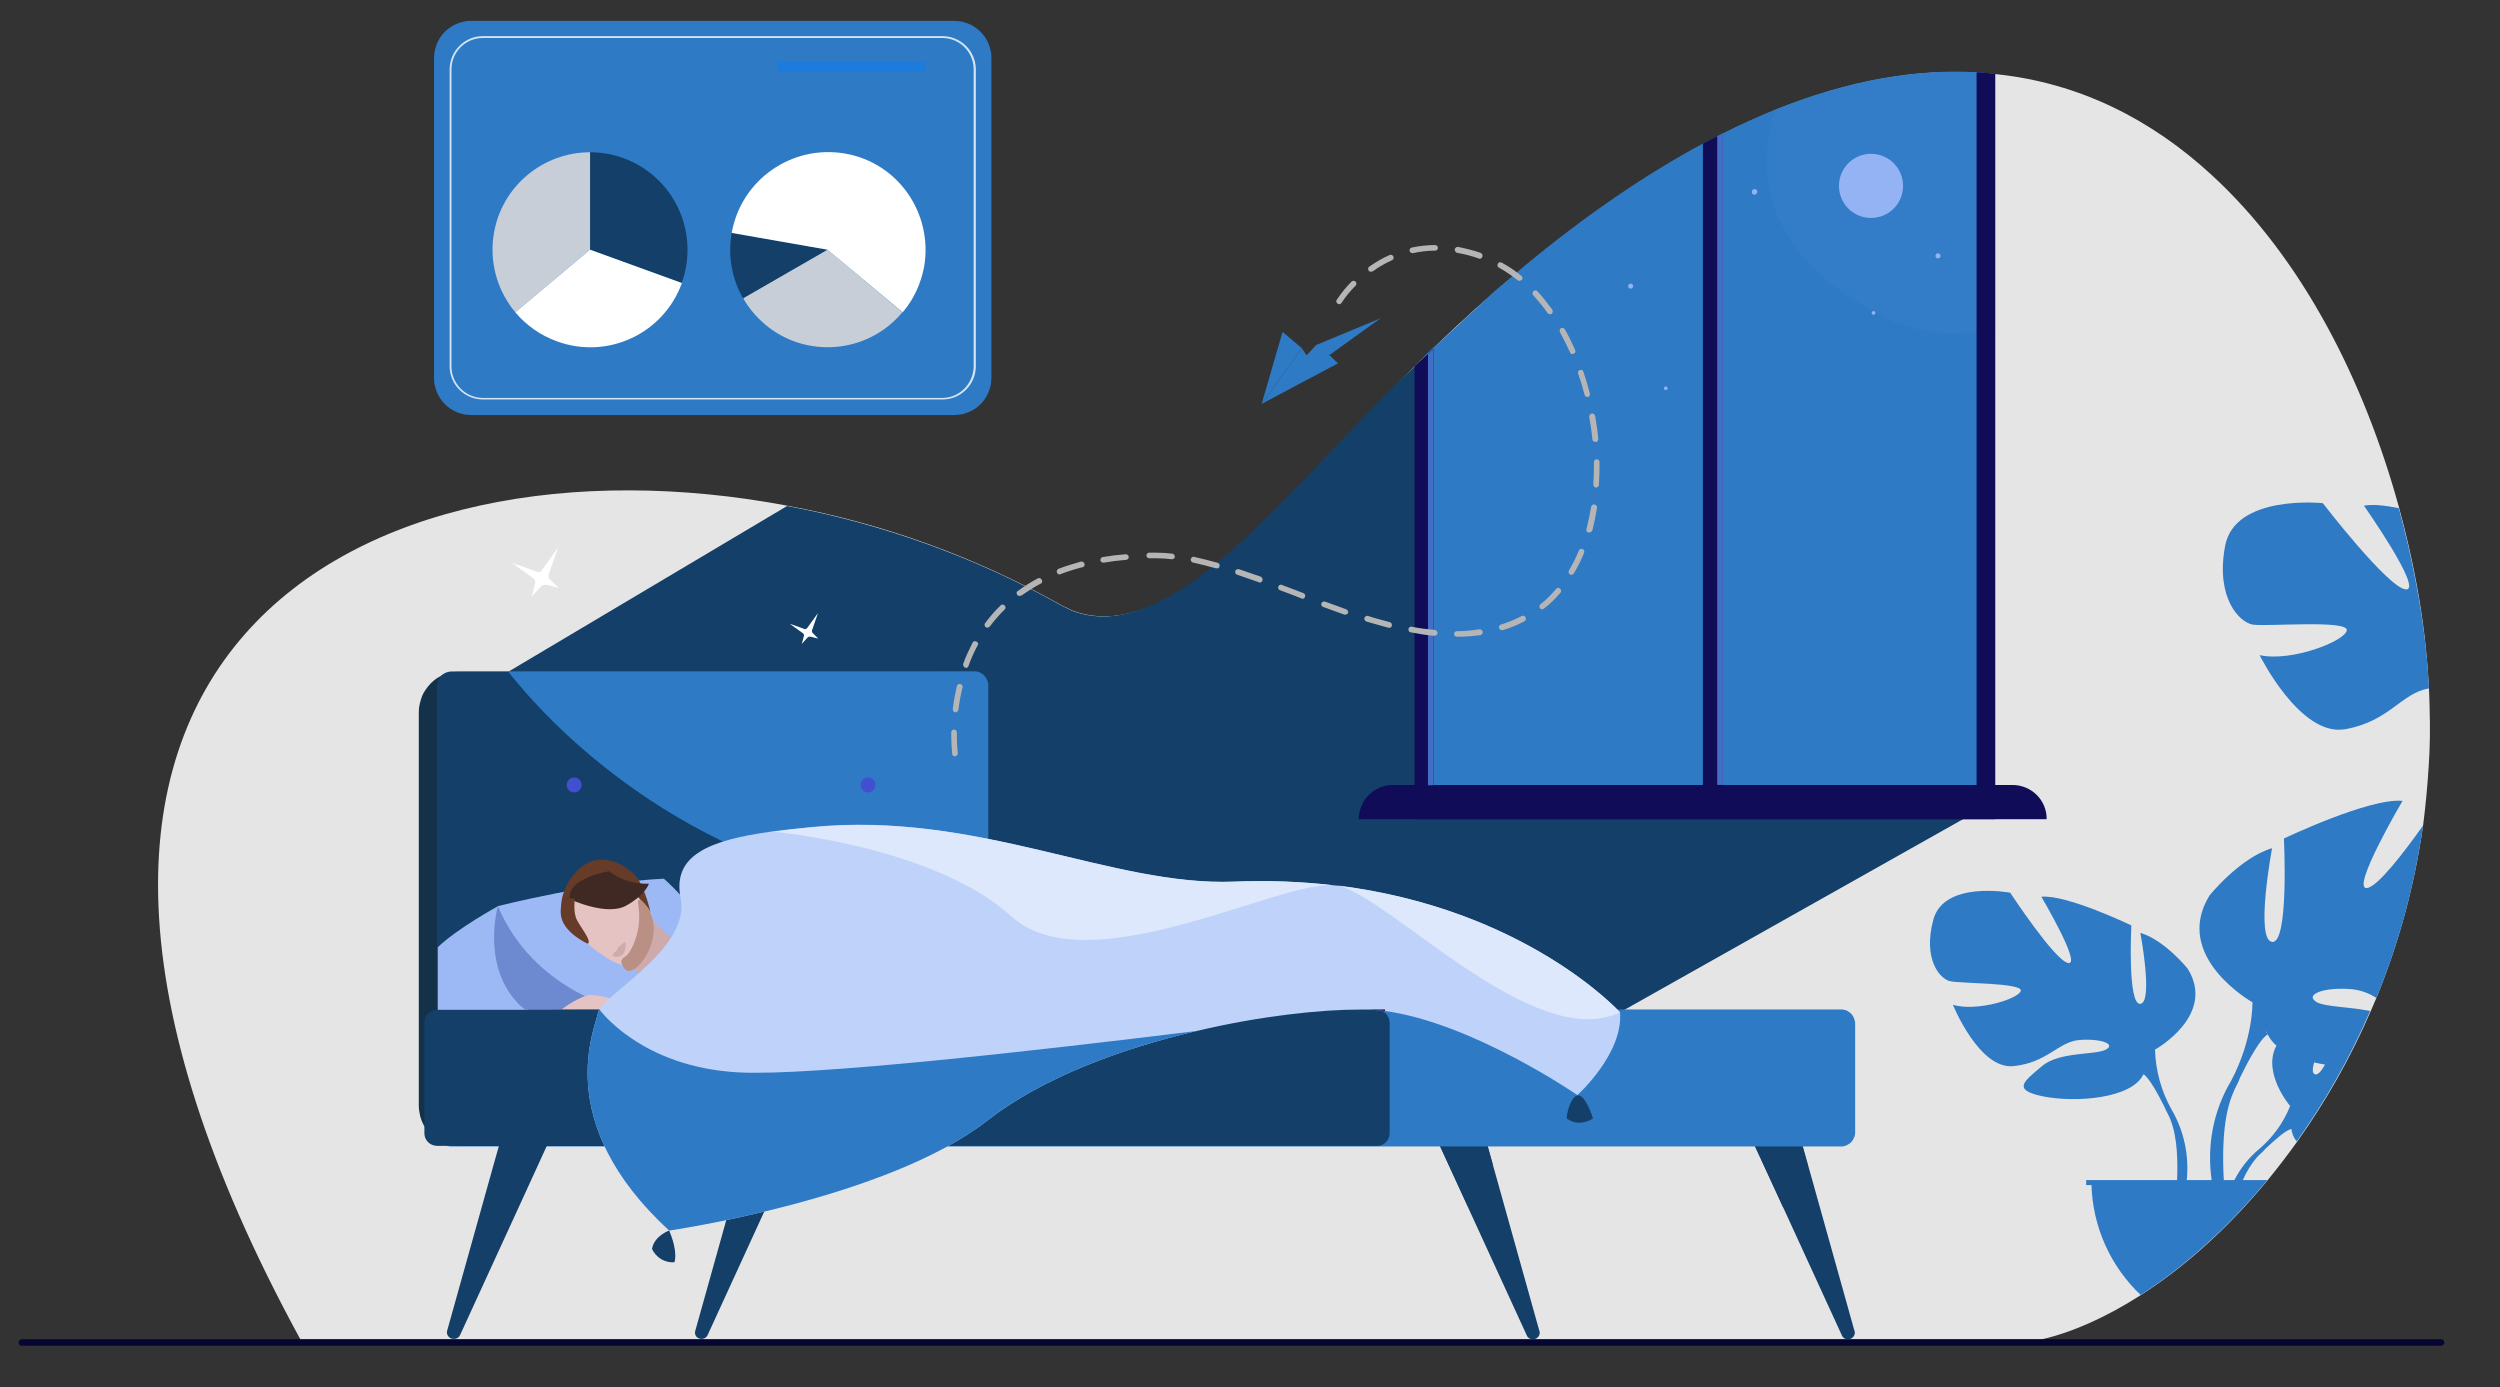<?xml version="1.0" encoding="utf-8"?>
<!-- Generator: Adobe Illustrator 24.1.2, SVG Export Plug-In . SVG Version: 6.00 Build 0)  -->
<svg version="1.1" id="Layer_1" xmlns="http://www.w3.org/2000/svg" xmlns:xlink="http://www.w3.org/1999/xlink" x="0px" y="0px"
	 viewBox="0 0 802.9 445.6" style="enable-background:new 0 0 802.9 445.6;" xml:space="preserve">
<rect x="0" y="0" width="802.9" height="445.6" fill="#333333" stroke="none"/>
<style type="text/css">
	.st0{fill:#E5E5E5;}
	.st1{fill:#133F68;}
	.st2{fill:#2E7AC5;}
	.st3{fill:#060632;}
	.st4{fill:#133249;}
	.st5{fill:#9CB9F5;}
	.st6{fill:#4250CF;}
	.st7{fill:#010117;}
	.st8{fill:#6D89CF;}
	.st9{fill:#E5C3C3;}
	.st10{fill:#CEAAAA;}
	.st11{fill:#663B28;}
	.st12{fill:#3F2922;}
	.st13{fill:#BA9085;}
	.st14{fill:#BED2FA;}
	.st15{fill:#FFFFFF;}
	.st16{opacity:5.000000e-02;}
	.st17{fill:#93B3F4;}
	.st18{fill:#DDE8FD;}
	.st19{fill:#100C57;}
	.st20{fill:#446DC5;}
	.st21{fill:#B5B5B5;}
	.st22{opacity:0.8;}
	.st23{fill:#C7CED8;}
	.st24{opacity:0.4;}
	.st25{fill:#007CFF;}
</style>
<path class="st0" d="M780,246.1c-0.4,6.4-1,12.8-1.8,19c-2.7,19-7.7,37.6-15,55.4c-0.6,1.4-1.2,2.8-1.8,4.2
	c-6.4,14.8-14.3,28.8-23.6,41.9c-3.1,4.3-6.2,8.4-9.5,12.4c-12.8,15.5-26.8,28-40.7,36.9c-11.1,7.1-22,12-32.1,14.3h-559
	C-24.3,209,117.4,136.8,252.8,162.4c30.7,5.7,60.3,16.4,87.6,31.7c1,0.6,2,1,3,1.5l0.4,0.2l0.4,0.2c34,13.3,76.1-44.7,110.2-78.4
	c8.7-8.6,17.2-16.6,25.6-23.8c3.3-2.8,6.5-5.6,9.7-8.2c20.2-16.7,39.2-29.6,57.3-39.3c2.1-1.2,4.2-2.3,6.3-3.3
	c5.8-2.9,11.6-5.5,17.2-7.8c23.5-9.4,44.9-13,64.4-11.9c1,0,2,0.1,3,0.2s2,0.2,3,0.3c27.1,2.8,50.2,14.7,69.4,32.4
	c29,26.6,49,66,60.2,106.9c2.2,8.1,4.1,16.3,5.6,24.4c2.1,11.1,3.4,22.4,4,33.7c0,0.9,0.1,1.8,0.1,2.8c0,1.1,0.1,2.2,0.1,3.3v0.6
	C780.5,233.9,780.4,240.1,780,246.1z"/>
<path class="st1" d="M637.8,23.4v230.4l-7.2,9.2l-119,67l-69.4,38L163.3,215.7l89.5-53.2c30.7,5.8,60.3,16.4,87.6,31.7
	c1,0.6,2,1,3,1.5l0.4,0.2l0.4,0.2c33.9,13.2,74.8-46.1,110.2-78.4l3.3-3l1-0.9l1.8-1.7c0.6-0.5,1.2-1.1,1.8-1.6l1.8-1.6
	c0.6-0.5,1.2-1.1,1.8-1.7l3.6-3.3l1.1-1l2.2-2l0.4-0.3l2.5-2.4l4.5-4.2c3.3-2.8,6.5-5.6,9.7-8.2c20.1-16.7,39.2-29.7,57.3-39.4
	c2.1-1.2,4.2-2.3,6.3-3.3c30.2-15.2,57.4-21,81.6-19.7C635.8,23.3,636.8,23.3,637.8,23.4z"/>
<path class="st2" d="M634.8,23.2c-19.5-1.1-41,2.5-64.4,11.9c-5.5,2.2-11.2,4.8-17,7.7l-0.2,0.1c-0.5,0.3-1.1,0.5-1.6,0.8
	c-1.5,0.8-3.1,1.6-4.7,2.4c-18,9.7-37.1,22.6-57.3,39.3c-3.2,2.7-6.4,5.4-9.7,8.2l-4.5,4.2l-0.7,0.7l-1.8,1.7l-0.4,0.3l-2.2,2
	l-1.1,1.1l-3.6,3.3l-1.8,1.7l-1.8,1.6c-0.6,0.5-1.2,1.1-1.8,1.6l-2.8,2.6V257h180.2V23.4C636.8,23.3,635.8,23.3,634.8,23.2z"/>
<path class="st3" d="M783.9,432.2H7c-0.6,0-1-0.4-1-1l0,0c0-0.3,0.1-0.6,0.3-0.8c0.2-0.2,0.5-0.3,0.7-0.3h776.9c0.6,0,1.1,0.4,1.1,1
	s-0.4,1.1-1,1.1H783.9L783.9,432.2z"/>
<path class="st1" d="M461.7,366.4l9.8,21.4l18.9,41.2c0.3,0.7,1,1.1,1.8,1.1h0.2c1.2,0,2.1-1,2.1-2.1c0,0,0,0,0,0
	c0-0.2,0-0.4-0.1-0.5l-15-53.6l-2.2-7.8L461.7,366.4z"/>
<path class="st1" d="M471.6,387.8c-0.9-9.7,7.8-13.9,7.8-13.9l-2.2-7.8l-15.5,0.3L471.6,387.8z"/>
<path class="st1" d="M562.9,366.4l9.8,21.4l18.9,41.2c0.3,0.7,1,1.1,1.8,1.1h0.2c1.2,0,2.1-1,2.1-2.1c0,0,0,0,0,0
	c0-0.2,0-0.4-0.1-0.5l-15-53.6l-2.2-7.8L562.9,366.4z"/>
<path class="st1" d="M572.7,387.8c-0.9-9.7,7.8-13.9,7.8-13.9l-2.2-7.8l-15.5,0.3L572.7,387.8z"/>
<path class="st2" d="M140.6,363.7v-35c0-0.3,0-0.6,0.1-0.9c0.1-0.3,0.1-0.6,0.3-0.8c0.1-0.3,0.2-0.5,0.4-0.8
	c0.2-0.2,0.3-0.5,0.5-0.7c0.2-0.2,0.4-0.4,0.7-0.5c0.2-0.2,0.5-0.3,0.8-0.4c0.3-0.1,0.5-0.2,0.8-0.3c0.3-0.1,0.6-0.1,0.9-0.1h446.3
	c0.3,0,0.6,0,0.8,0.1c0.6,0.1,1.1,0.3,1.6,0.7c0.5,0.3,0.9,0.7,1.2,1.2c0.2,0.2,0.3,0.5,0.4,0.8c0.1,0.3,0.2,0.5,0.3,0.8
	c0.1,0.3,0.1,0.6,0.1,0.9v35c0,0.3,0,0.6-0.1,0.9c-0.1,0.3-0.1,0.6-0.3,0.8c-0.1,0.3-0.2,0.5-0.4,0.8c-0.3,0.5-0.7,0.9-1.2,1.2
	c-0.5,0.3-1,0.6-1.6,0.7c-0.3,0.1-0.6,0.1-0.8,0.1H144.9c-0.3,0-0.6,0-0.9-0.1c-0.3-0.1-0.6-0.1-0.8-0.3c-0.3-0.1-0.5-0.3-0.8-0.4
	c-0.2-0.2-0.5-0.3-0.7-0.5c-0.2-0.2-0.4-0.4-0.5-0.7c-0.2-0.2-0.3-0.5-0.4-0.8c-0.1-0.3-0.2-0.5-0.3-0.8
	C140.6,364.3,140.6,364,140.6,363.7z"/>
<path class="st1" d="M160.8,366l-2.2,7.8l-15,53.6c-0.2,0.6,0,1.3,0.4,1.8c0.4,0.5,1,0.8,1.7,0.8h0.2c0.8,0,1.5-0.5,1.8-1.1
	l18.9-41.2l9.8-21.4L160.8,366z"/>
<path class="st1" d="M240.5,366l-2.2,7.8l-15,53.6c-0.2,0.6-0.1,1.3,0.3,1.8c0.4,0.5,1,0.8,1.7,0.8h0.1c0.8,0,1.5-0.5,1.8-1.1
	l18.9-41.2l9.8-21.4L240.5,366z"/>
<path class="st4" d="M134.5,355.2V228.6c0-0.8,0.1-1.7,0.3-2.5c0.2-0.8,0.4-1.6,0.7-2.4c0.3-0.8,0.7-1.5,1.2-2.2
	c0.5-0.7,1-1.4,1.6-2c0.6-0.6,1.2-1.1,1.9-1.6c2.1-1.4,4.6-2.2,7.1-2.2h150.9c0.8,0,1.7,0.1,2.5,0.3c1.7,0.3,3.2,1,4.6,1.9
	c0.7,0.5,1.3,1,1.9,1.6c0.6,0.6,1.1,1.2,1.6,2c0.5,0.7,0.9,1.4,1.2,2.2c0.3,0.8,0.6,1.6,0.7,2.4c0.2,0.8,0.3,1.7,0.3,2.5v126.6
	c0,0.8-0.1,1.7-0.3,2.5c-0.2,0.8-0.4,1.6-0.7,2.4c-0.3,0.8-0.7,1.5-1.2,2.2c-0.9,1.4-2.1,2.6-3.5,3.5c-0.7,0.5-1.4,0.9-2.2,1.2
	c-0.8,0.3-1.6,0.6-2.4,0.7c-0.8,0.2-1.7,0.3-2.5,0.3H147.3c-0.8,0-1.7-0.1-2.5-0.3c-0.8-0.2-1.6-0.4-2.4-0.7
	c-0.8-0.3-1.5-0.7-2.2-1.2c-1.4-0.9-2.6-2.1-3.5-3.5c-0.5-0.7-0.9-1.4-1.2-2.2c-0.3-0.8-0.6-1.6-0.7-2.4
	C134.6,356.9,134.5,356,134.5,355.2z"/>
<path class="st2" d="M140.6,341.8V220.1c0-0.3,0-0.6,0.1-0.9c0.1-0.3,0.1-0.6,0.3-0.8c0.1-0.3,0.2-0.5,0.4-0.8
	c0.2-0.2,0.3-0.5,0.5-0.7c0.2-0.2,0.4-0.4,0.7-0.5c0.2-0.2,0.5-0.3,0.8-0.4c0.3-0.1,0.5-0.2,0.8-0.3c0.3-0.1,0.6-0.1,0.9-0.1h167.8
	c0.3,0,0.6,0,0.9,0.1c0.6,0.1,1.1,0.3,1.6,0.7c0.5,0.3,0.9,0.7,1.2,1.2c0.2,0.2,0.3,0.5,0.4,0.8c0.1,0.3,0.2,0.5,0.3,0.8
	c0.1,0.3,0.1,0.6,0.1,0.9v121.7c0,0.3,0,0.6-0.1,0.9c-0.1,0.3-0.1,0.6-0.3,0.8c-0.1,0.3-0.2,0.5-0.4,0.8c-0.3,0.5-0.7,0.9-1.2,1.2
	c-0.2,0.2-0.5,0.3-0.8,0.4c-0.3,0.1-0.5,0.2-0.8,0.2c-0.3,0.1-0.6,0.1-0.9,0.1H144.9c-0.3,0-0.6,0-0.9-0.1c-0.3,0-0.6-0.1-0.8-0.3
	c-0.3-0.1-0.5-0.2-0.8-0.4c-0.2-0.2-0.5-0.3-0.7-0.5c-0.2-0.2-0.4-0.4-0.5-0.7c-0.2-0.2-0.3-0.5-0.4-0.8c-0.1-0.3-0.2-0.5-0.3-0.8
	C140.6,342.3,140.6,342.1,140.6,341.8z"/>
<path class="st1" d="M317.2,295.7v46.5c0,2.2-1.8,4-4,4H144.6c-2.2,0-4-1.8-4-4V219.8c0-2.2,1.8-4,4-4h18.7
	c11.8,15,54.6,62.7,130.1,72.8C303.5,289.9,311.3,292.4,317.2,295.7z"/>
<path class="st5" d="M172.7,335.9c0,0-31-2.5-32.1-3.2v-28.5c6.5-6.2,19.4-13.2,19.4-13.2L172.7,335.9z"/>
<circle class="st6" cx="184.4" cy="252.1" r="2.4"/>
<circle class="st6" cx="278.8" cy="252.1" r="2.4"/>
<circle class="st6" cx="184.4" cy="296.6" r="2.4"/>
<circle class="st6" cx="278.8" cy="296.6" r="2.4"/>
<path class="st1" d="M446.3,328.3V364c0,2.2-1.9,4.1-4.1,4H140.4c-2.3,0-4.1-1.8-4.1-4v-35.7c0-2.2,1.9-4,4.1-4h301.8
	C444.4,324.3,446.2,326.1,446.3,328.3z"/>
<path class="st7" d="M234.6,291.9c0,0-3,25,0,33.3h11.4C245.9,325.2,242.8,296.4,234.6,291.9z"/>
<path class="st8" d="M234.6,291.9c0,0,31-7.8,53.3-8.8c0,0,20.6,17.2,23.3,41.1l-67.7,0.9C243.4,325.2,243,306.7,234.6,291.9z"/>
<path class="st8" d="M159.9,291c0,0-6,21.2,8.7,33.3l35.2-0.1C203.8,324.1,168.1,295.5,159.9,291z"/>
<path class="st5" d="M159.9,291c0,0,31-7.8,53.3-8.8c0,0,21.3,18.1,24,42h-37.9C199.3,324.2,171.3,318.2,159.9,291z"/>
<path class="st9" d="M196.8,320.9c-2.2-0.7-4.6-1.2-6.9-1.4c-2.9-0.1-9.7,4.6-9.3,4.6s19.5,0,19.5,0L196.8,320.9z"/>
<path class="st10" d="M208,317.6c0,0.1,2.8,6.5,8.1,2.2c3.5-2.8,8.5-12.5,5.7-14.9c-1.3-1.1-6.5-2.6-12.8-10.1l-0.5,0.6l-9.1,10.9
	c0,0,2.8,2.9,5.2,5.7C206.7,314.4,208.4,316.8,208,317.6z"/>
<path class="st11" d="M208.9,293c0,0-1.4-6.8-4.2-11c-2-3-12.5-11.3-20.8-0.7c-1.7,2.1-2.8,4.6-3.4,7.2c-0.7,3.4-0.8,9.3,10.6,14.4
	l3.6,2L208.9,293z"/>
<path class="st9" d="M202.3,309.6c0,0,12.2-11.4,5-18.9s-10.5-14-18.6-7.1s-6.8,11.3-5,14.4S199,312.4,202.3,309.6z"/>
<path class="st12" d="M183.1,288.8c0,0,11.8,5.6,18.1,2s7.2-7,7.2-7c-4.6,0.2-9.2-1.2-12.8-4C195.5,279.8,181.6,282.2,183.1,288.8z"
	/>
<path class="st11" d="M184.6,288.7c0,0-0.6,4.3,0.7,6.8s4.8,6.7,3.5,7.6c0,0-8.3-3.6-8.7-9.6C179.6,287.1,184.6,288.7,184.6,288.7z"
	/>
<path class="st10" d="M196.8,307.1c0.8,0.3,1.7,0.2,2.5-0.1c1.7-0.7,1.8-3.7,1.4-4.5c0,0-2.5,1.6-2.6,2.7
	C198.1,305.6,196.6,305.8,196.8,307.1z"/>
<path class="st13" d="M199.5,309c0.7,2,1.5,2.7,2.2,2.8c3.2,0.6,9.7-8.4,8-16.1c-0.8-3.9-3.6-7-4.5-6.7s0.6,3.2-0.1,8.4
	c-0.7,4.6-2.8,9-4.3,9.8C200.1,307.5,199.6,308.2,199.5,309z"/>
<path class="st14" d="M506.6,351.7c0,0-33.7-23.2-61.8-27c-2.5-0.3-4.9-0.5-7.4-0.5c-13.3,0-32.8,2.1-53,6.9
	c-24.2,5.6-49.6,15-67.2,28.7c-32.3,25.3-102.3,35.4-102.3,35.4c-37.9-34.9-23.8-64.7-22.8-70.1c0.1-0.3,0.2-0.6,0.4-0.9
	c3.5-6,29.2-20.2,26.1-35.7c-2.8-13.8,9-18.7,29.6-21.5c3.8-0.5,8-1,12.5-1.4c53.7-5.2,96.2,19.1,135.7,17.5
	c10.6-0.4,21.2,0,31.7,1.2l0,0l0.9,0.1h0.1c61,7.4,91.2,40.8,91.2,40.8C521.3,338.5,506.6,351.7,506.6,351.7z"/>
<path class="st2" d="M743.2,341.2c1.2,0.3,2.3,0.5,3.5,0.7c-1.2,2.2-2.4,3.5-3.3,3.1S742.7,343.1,743.2,341.2z M725.7,368.9
	c-3.4,2.8-6.1,6.2-8.1,10.1h-3.4c-0.4-6.9-0.6-19.1,2.7-27.3c0.2-0.5,0.5-1.1,0.8-1.9c0.9-1.7,1.5-3,1.8-3.9
	c2.6-5.3,6.3-12.2,8.8-13.7c0.7,1.4,1.6,2.6,2.8,3.6c-4.7,8.8,4.4,19.4,4.4,19.4C733.4,360.5,730,365.2,725.7,368.9L725.7,368.9z
	 M728.3,332.2c-0.3-0.4-0.5-0.8-0.6-1.3L728.3,332.2z M688.5,344.9l0.5-1C688.8,344.3,688.7,344.6,688.5,344.9z M755.4,317.7
	c2.8,0.3,5.5,1.3,7.8,2.8c7.3-17.8,12.3-36.4,15-55.4c-6,8.5-14.6,19.7-18,20.1c-5.5,0.7,11.4-28,11.4-28
	c-10.7-1-38.1,12.1-38.1,12.1s1.7,33.9-3.8,33.2s0-30.1,0-30.1c-10.4,3.1-20.1,15.2-20.1,15.2c-12.1,19.7,13.8,34.3,13.8,34.3
	s0.3,11.8-6.9,25.3c-5.7,9.6-7.8,20.8-6.2,31.8h-8c0.8-7.9-0.9-15.9-4.9-22.7c-3.3-5.9-5.1-12.5-5.3-19.2c0,0,19.8-11,10.5-26
	c0,0-7.4-9.2-15.2-11.5c0,0,4.2,22.3,0,22.8s-2.9-25.2-2.9-25.2s-20.8-10-28.9-9.2c0,0,12.9,21.8,8.7,21.3s-18.7-22.6-18.7-22.6
	s-21.3-4-24.7,8.7s2.1,18.9,5.3,19.7s23.4,0.5,22.8,3.1s-14.2,6.8-21.8,4.5c0,0,8.4,20.8,19.4,19.7s14.5-7.9,21.3-8.4
	s11.8,1.3,8.4,3.1s-15,0.6-20.5,5.3s-10,7.6,0.3,9.7s28.6,0.8,32.3-7.1c1.8,1.1,4.7,6.4,6.7,10.4c0.3,0.7,0.7,1.6,1.4,2.9
	c0.3,0.6,0.5,1.1,0.6,1.4c2.3,5.7,2.3,13.9,2.1,19.3h-29.2v1.6h1.7c0.4,13.4,6.1,26.1,15.8,35.3c13.8-8.9,27.8-21.4,40.7-36.9h-7.9
	c1.2-2.7,2.7-5.2,4.6-7.4l0.8-0.8c0.7-0.6,1.3-1.2,1.9-1.9c2.8-2.6,6.5-6,8.3-6.3c-0.1-0.3-0.1-0.6-0.1-0.9c0,0.3,0.1,0.6,0.1,0.9
	c0.2,1.5,0.8,2.9,1.7,4c9.3-13.1,17.2-27.1,23.6-41.9c-6.8-1.4-14.2-1.3-17.1-2.8C739.8,319.4,746.4,316.9,755.4,317.7L755.4,317.7z
	"/>
<path class="st15" d="M173.9,183.3l5.4-7.6l-3.1,8.8c-0.2,0.5-0.1,1.1,0.3,1.5l2.9,2.8l-3.9-1c-0.6-0.1-1.3,0.1-1.7,0.5l-3,3.2
	l1.1-4.3c0.1-0.5-0.1-1-0.5-1.4l-6.9-5l8,2.8C173.1,183.8,173.7,183.7,173.9,183.3L173.9,183.3z"/>
<path class="st15" d="M259.3,201.6l3.4-4.7l-1.9,5.5c-0.1,0.3,0,0.7,0.2,0.9l1.8,1.8l-2.4-0.6c-0.4-0.1-0.8,0-1.1,0.3l-1.8,2
	l0.7-2.6c0.1-0.3-0.1-0.6-0.3-0.8l-4.3-3.1l5,1.8C258.8,202,259.1,201.9,259.3,201.6L259.3,201.6z"/>
<path class="st15" d="M288.5,115.9c0-0.7,0.5-1.2,1.2-1.2s1.2,0.5,1.2,1.2c0,0.7-0.5,1.2-1.2,1.2C289,117.1,288.5,116.6,288.5,115.9
	z"/>
<g class="st16">
	<path class="st17" d="M640.8,23.7v81.7c-1,0.2-2,0.4-3,0.6s-2,0.4-3,0.5c-11.2,1.6-22.6-0.5-32.5-6c-38.4-21.2-37.8-48.2-32-65.4
		c23.5-9.4,44.9-13,64.4-11.9c1,0,2,0.1,3,0.2S639.8,23.6,640.8,23.7z"/>
</g>
<path class="st18" d="M428.1,284.3c-17.9-1.3-78.9,32.1-103.3,10c-24.9-22.6-76.5-27.2-76.5-27.2c3.8-0.5,8-1,12.5-1.4
	c53.7-5.2,96.2,19.1,135.7,17.5C407,282.7,417.6,283.1,428.1,284.3L428.1,284.3z"/>
<path class="st18" d="M520.3,325.1c-27.8,13.4-74.7-38-91.2-40.8C490.1,291.8,520.3,325.1,520.3,325.1z"/>
<path class="st2" d="M384.4,331.1c-24.2,5.6-49.6,15-67.2,28.7c-32.3,25.3-102.3,35.4-102.3,35.4c-37.9-34.9-23.8-64.7-22.8-70.1
	c0.1-0.3,0.2-0.6,0.4-0.9c0,0,13.3,18.5,44.6,20.2C260.3,345.7,333.2,337.4,384.4,331.1z"/>
<path class="st19" d="M444.8,324.2v0.5c-2.5-0.3-4.9-0.5-7.4-0.5H444.8z"/>
<path class="st17" d="M590.6,59.7c0-5.7,4.6-10.3,10.3-10.3c5.7,0,10.3,4.6,10.3,10.3c0,5.7-4.6,10.3-10.3,10.3l0,0l0,0
	C595.2,70,590.6,65.4,590.6,59.7z"/>
<path class="st2" d="M634.8,183.7v68.4H460.4v-140l1.8-1.6l3.5-3.3l3.6-3.3l1.1-1l2.2-2l0.4-0.3l1.8-1.7l0.7-0.7l4.5-4.2
	c3.2-2.8,6.5-5.6,9.7-8.2c10.7,25.3,28.4,54.7,57.3,74.7c2.1,1.4,4.2,2.8,6.3,4.1C574.4,177.3,601.1,185.2,634.8,183.7z"/>
<path class="st19" d="M637.8,23.4c-1-0.1-2-0.2-3-0.2V257H460.4V112l-2.8,2.6l-3.3,3v145.5h186.5V23.7
	C639.8,23.6,638.8,23.5,637.8,23.4z"/>
<path class="st19" d="M657.3,263.1H436.4c0-6.1,4.9-11,11-11l0,0h198.9C652.4,252.1,657.4,257,657.3,263.1L657.3,263.1L657.3,263.1
	L657.3,263.1z"/>
<path class="st19" d="M553.2,42.9v209.2h-6.3v-206C549,45,551.1,43.9,553.2,42.9z"/>
<path class="st17" d="M621.6,82.2c0-0.4,0.3-0.8,0.7-0.9c0.4,0,0.8,0.3,0.9,0.7c0,0.1,0,0.1,0,0.2c0,0.4-0.3,0.8-0.8,0.8l0,0l0,0
	C621.9,83,621.6,82.7,621.6,82.2z"/>
<path class="st17" d="M562.6,61.7c0-0.4,0.2-0.7,0.5-0.9c0.5-0.2,1,0,1.2,0.4c0.1,0.2,0.1,0.5,0,0.7c-0.1,0.4-0.5,0.6-0.8,0.6
	C563,62.6,562.6,62.2,562.6,61.7z"/>
<path class="st17" d="M601.1,100.5c0-0.3,0.3-0.6,0.6-0.6s0.6,0.3,0.6,0.6s-0.3,0.6-0.6,0.6l0,0l0,0
	C601.4,101.1,601.1,100.8,601.1,100.5z"/>
<path class="st17" d="M522.9,91.9c0-0.4,0.3-0.8,0.8-0.8c0.4,0,0.8,0.3,0.8,0.8c0,0.4-0.3,0.8-0.8,0.8l0,0
	C523.3,92.7,522.9,92.4,522.9,91.9L522.9,91.9z"/>
<path class="st17" d="M534.4,124.7c0-0.3,0.3-0.6,0.6-0.6s0.6,0.3,0.6,0.6s-0.3,0.6-0.6,0.6l0,0l0,0
	C534.6,125.3,534.4,125,534.4,124.7z"/>
<path class="st1" d="M503.2,359.2c-0.3-0.3,1-7,3.5-7.4s4.9,7.4,4.9,7.4S507.2,362.3,503.2,359.2z"/>
<path class="st1" d="M214.9,395.2c0,0-4.8,1.7-5.5,5.9c1.3,2.8,4.1,4.5,7.2,4.3C216.6,405.4,217.9,402.2,214.9,395.2z"/>
<path class="st2" d="M780.1,221.1c-8.9,1.4-12.6,10.6-27,13.1s-27.4-23.8-27.4-23.8c10.2,2.3,27.7-4.6,28-8s-26-1.1-30.2-1.8
	s-12-8.4-8.9-25.2s31.4-13.8,31.4-13.8s21.1,27.4,26.7,27.7s-13.5-26.9-13.5-26.9c2.8-0.5,6.8-0.1,11.2,0.8
	c2.2,8.1,4.1,16.3,5.6,24.4C778.1,198.5,779.5,209.8,780.1,221.1L780.1,221.1z"/>
<polygon class="st20" points="460.4,112.1 460.4,252.2 458.6,252.2 458.6,113.7 "/>
<path class="st20" d="M553.3,42.8v209.3h-1.8V43.7c0.5-0.3,1.1-0.6,1.6-0.8L553.3,42.8z"/>
<polygon class="st2" points="429.7,116.7 405.2,129.7 418.1,111.8 420.3,115.2 427,114.1 "/>
<polygon class="st2" points="405.2,129.7 422.7,110.8 443.4,102.2 "/>
<polygon class="st2" points="418.1,111.8 405.2,129.7 411.9,106.6 "/>
<path class="st21" d="M453.6,81.3c-0.4,0-0.8-0.3-0.9-0.7c-0.1-0.5,0.2-1,0.7-1.1c2.5-0.5,5-0.8,7.5-0.8l0,0c0.5,0,0.9,0.4,0.9,0.9
	c0,0.5-0.4,0.9-0.9,0.9c-2.4,0-4.8,0.3-7.1,0.8L453.6,81.3L453.6,81.3z M475.2,83.1c-0.1,0-0.2,0-0.3-0.1c-2.3-0.8-4.6-1.4-6.9-1.8
	c-0.5-0.1-0.8-0.6-0.8-1.1l0,0c0.1-0.5,0.6-0.9,1.1-0.8c2.4,0.5,4.9,1.1,7.2,1.9c0.5,0.2,0.7,0.7,0.6,1.2c0,0,0,0,0,0
	C475.9,82.9,475.6,83.1,475.2,83.1L475.2,83.1z M440.3,87.3c-0.5,0-0.9-0.4-0.9-0.9c0,0,0,0,0-0.1c0-0.3,0.1-0.5,0.4-0.7
	c2-1.4,4.2-2.7,6.5-3.7c0.5-0.2,1,0,1.2,0.5c0.2,0.5,0,1-0.5,1.2l0,0c-2.2,1-4.3,2.2-6.2,3.6C440.6,87.1,440.4,87.2,440.3,87.3
	L440.3,87.3z M488,90.2c-0.2,0-0.4-0.1-0.6-0.2c-1.9-1.5-3.8-2.8-5.9-4c-0.5-0.2-0.7-0.7-0.5-1.2c0.2-0.5,0.7-0.7,1.2-0.5l0.2,0.1
	c2.2,1.2,4.3,2.6,6.2,4.2c0.4,0.3,0.5,0.9,0.1,1.3C488.5,90,488.2,90.2,488,90.2L488,90.2z M430.1,97.7c-0.3,0-0.6-0.2-0.8-0.5
	c-0.2-0.3-0.2-0.6,0-0.9c1.4-2.1,3-4.1,4.8-5.9c0.4-0.3,1-0.3,1.3,0.1c0.3,0.3,0.3,0.8,0,1.2c-1.7,1.7-3.2,3.5-4.5,5.5
	C430.7,97.5,430.4,97.7,430.1,97.7L430.1,97.7z M497.8,100.9c-0.3,0-0.6-0.1-0.8-0.4c-1.4-2-2.9-3.8-4.5-5.6
	c-0.4-0.3-0.4-0.9-0.1-1.3c0.2-0.3,0.6-0.4,0.9-0.3c0.2,0,0.4,0.2,0.5,0.3c1.7,1.8,3.2,3.8,4.7,5.8c0.2,0.3,0.2,0.7,0.1,1
	C498.5,100.8,498.2,101,497.8,100.9L497.8,100.9z M505,113.7c-0.4,0-0.7-0.2-0.8-0.6c-1-2.2-2.1-4.4-3.2-6.4c-0.2-0.4-0.1-1,0.3-1.3
	c0.4-0.2,1-0.1,1.3,0.4c1.2,2.1,2.3,4.4,3.3,6.6c0.2,0.5,0,1-0.5,1.2C505.3,113.7,505.1,113.7,505,113.7L505,113.7z M509.8,127.5
	c-0.4,0-0.8-0.3-0.9-0.7c-0.6-2.4-1.3-4.7-2.1-6.9c-0.1-0.5,0.2-1,0.7-1.1c0.4-0.1,0.9,0.1,1,0.5c0.8,2.3,1.5,4.7,2.1,7.1
	c0.1,0.3,0,0.6-0.2,0.8C510.3,127.4,510,127.5,509.8,127.5L509.8,127.5z M512.3,141.9c-0.5,0-0.9-0.4-0.9-0.8
	c-0.2-2.4-0.6-4.8-1-7.2c-0.1-0.5,0.3-1,0.8-1.1s1,0.3,1.1,0.8c0.4,2.4,0.8,4.9,1,7.4c0,0.5-0.3,0.9-0.8,1L512.3,141.9z
	 M512.6,156.6L512.6,156.6c-0.5,0-0.9-0.5-0.9-1c0.1-1.8,0.2-3.7,0.2-5.5v-1.7c0-0.5,0.4-0.9,0.9-0.9c0.5,0,0.9,0.4,0.9,0.9v1.8
	c0,1.8-0.1,3.8-0.2,5.6C513.5,156.2,513.1,156.5,512.6,156.6L512.6,156.6z M510.3,171c-0.1,0-0.2,0-0.2,0c-0.5-0.1-0.8-0.6-0.6-1.1
	c0.6-2.3,1.1-4.7,1.5-7.1c0.1-0.5,0.6-0.9,1.1-0.8c0,0,0,0,0,0l0,0c0.5,0.1,0.9,0.6,0.8,1.1c-0.4,2.4-0.9,4.9-1.5,7.3
	C511.1,170.8,510.7,171.1,510.3,171L510.3,171z M376.3,179.6L376.3,179.6c-1.7-0.2-3.3-0.3-4.9-0.3H369c-0.5-0.1-0.9-0.5-0.8-1
	c0-0.4,0.4-0.8,0.8-0.8h2.4c1.7,0,3.3,0.1,5,0.3c0.5,0,0.9,0.4,0.9,1c0,0,0,0,0,0l0,0C377.3,179.3,376.9,179.6,376.3,179.6
	C376.4,179.6,376.4,179.6,376.3,179.6L376.3,179.6L376.3,179.6z M354.4,180.7c-0.5,0-1-0.3-1-0.8s0.3-1,0.8-1
	c2.3-0.4,4.8-0.7,7.3-0.9c0.5,0,0.9,0.3,1,0.8s-0.3,0.9-0.8,1l0,0l0,0c-2.5,0.2-4.9,0.5-7.2,0.9L354.4,180.7z M390.6,182.5h-0.2
	c-2.5-0.7-4.8-1.3-7.1-1.8c-0.5,0-0.9-0.5-0.9-1c0,0,0,0,0,0c0-0.2,0.1-0.4,0.3-0.6c0.3-0.3,0.7-0.4,1-0.2c2.3,0.5,4.6,1.1,7.2,1.8
	c0.5,0.1,0.9,0.5,0.8,1.1S391.2,182.7,390.6,182.5L390.6,182.5L390.6,182.5z M340.3,184.5c-0.4,0-0.8-0.3-0.9-0.8
	c-0.1-0.4,0.2-0.8,0.5-1c2.3-0.9,4.7-1.6,7.1-2.3c0.3-0.1,0.7-0.1,1,0.2c0.3,0.3,0.4,0.6,0.3,1c-0.1,0.3-0.4,0.6-0.8,0.6
	c-2.3,0.6-4.6,1.3-6.9,2.2C340.5,184.5,340.4,184.5,340.3,184.5L340.3,184.5z M504.7,184.6c-0.2,0-0.3,0-0.5-0.1
	c-0.4-0.3-0.6-0.8-0.3-1.3c1.2-2.1,2.3-4.2,3.2-6.5c0.3-0.4,0.8-0.6,1.3-0.3c0.3,0.2,0.5,0.6,0.4,1c-0.9,2.3-2,4.5-3.3,6.7
	C505.3,184.4,505,184.6,504.7,184.6L504.7,184.6z M404.6,187.1c-0.1,0-0.2,0-0.3-0.1c-2.5-0.9-4.8-1.7-6.9-2.4
	c-0.5-0.1-0.8-0.6-0.7-1.1c0.1-0.5,0.6-0.8,1.1-0.7c0,0,0,0,0,0h0.1c2.1,0.7,4.4,1.5,7,2.4c0.4,0.2,0.6,0.6,0.6,1
	C405.4,186.8,405,187.1,404.6,187.1L404.6,187.1z M327.4,191.4c-0.5,0-0.9-0.4-0.9-0.9v0c0-0.3,0.1-0.6,0.4-0.7c2-1.5,4.1-2.8,6.3-4
	c0.3-0.2,0.7-0.2,1,0c0.3,0.2,0.5,0.5,0.5,0.9c0,0.4-0.2,0.7-0.6,0.8c-2.1,1.1-4.1,2.4-6.1,3.8C327.8,191.3,327.6,191.3,327.4,191.4
	L327.4,191.4z M418.3,192.3c-0.1,0-0.2,0-0.3-0.1l-2.8-1.1l-4-1.5c-0.5-0.1-0.8-0.6-0.7-1.1c0.1-0.5,0.6-0.8,1.1-0.7l0,0
	c0.1,0,0.1,0,0.2,0.1l4,1.5l2.8,1.1c0.5,0.2,0.7,0.7,0.5,1.2C419,192.1,418.7,192.3,418.3,192.3L418.3,192.3z M495.3,195.7
	c-0.5,0-0.9-0.4-0.9-0.9c0-0.3,0.1-0.5,0.3-0.7c1.9-1.5,3.6-3.2,5.1-5c0.3-0.4,0.9-0.4,1.3,0c0.3,0.3,0.4,0.9,0.1,1.2
	c-1.6,1.9-3.4,3.7-5.4,5.2C495.7,195.6,495.5,195.6,495.3,195.7L495.3,195.7z M432.1,197.4c-0.1,0-0.2,0-0.3,0
	c-2.1-0.7-4.4-1.6-6.9-2.5c-0.5-0.2-0.7-0.8-0.5-1.2c0.2-0.4,0.7-0.6,1.1-0.5c2.5,0.9,4.8,1.7,6.9,2.5c0.4,0.2,0.6,0.6,0.6,1
	C432.9,197,432.6,197.4,432.1,197.4L432.1,197.4z M446.1,201.6h-0.2c-2.3-0.6-4.6-1.3-7.1-2c-0.5-0.2-0.7-0.7-0.6-1.2
	c0.2-0.4,0.6-0.7,1.1-0.6c2.4,0.8,4.8,1.4,7,2c0.5,0.1,0.8,0.6,0.7,1.1C447,201.4,446.6,201.7,446.1,201.6L446.1,201.6z
	 M317.1,201.6c-0.5,0-0.9-0.4-0.9-0.9c0,0,0,0,0-0.1c0-0.2,0.1-0.4,0.2-0.5c1.5-2,3.1-3.9,4.9-5.6c0.2-0.3,0.6-0.4,0.9-0.3
	c0.3,0.1,0.6,0.3,0.7,0.7c0.1,0.3,0,0.7-0.3,0.9c-1.7,1.7-3.3,3.5-4.7,5.4C317.6,201.4,317.4,201.6,317.1,201.6L317.1,201.6z
	 M482.3,202.4c-0.5,0-0.9-0.5-0.9-1c0,0,0,0,0,0c0-0.4,0.3-0.7,0.6-0.8c2.3-0.7,4.5-1.6,6.6-2.7c0.4-0.3,1-0.2,1.3,0.3
	c0.3,0.4,0.2,1-0.3,1.3l-0.1,0.1c-2.2,1.1-4.5,2.1-6.9,2.8C482.5,202.3,482.4,202.3,482.3,202.4L482.3,202.4z M460.6,204.2
	L460.6,204.2c-2.4-0.2-4.9-0.6-7.4-1.1c-0.4,0-0.7-0.2-0.8-0.6c-0.2-0.5,0-1,0.5-1.2c0,0,0,0,0,0c0.2-0.1,0.4-0.1,0.6,0
	c2.5,0.5,4.9,0.8,7.2,1c0.5,0,0.9,0.4,1,0.9c0,0.5-0.4,0.9-0.9,1L460.6,204.2z M467.9,204.5c-0.5,0-0.9-0.4-0.9-0.9
	c0-0.5,0.4-0.9,0.9-0.9c0,0,0,0,0,0l0,0c2.4,0,4.8-0.2,7.2-0.6c0.5-0.1,1,0.3,1.1,0.8c0.1,0.5-0.3,1-0.8,1.1
	C472.9,204.3,470.4,204.5,467.9,204.5L467.9,204.5z M310.2,214.5c-0.5-0.1-0.9-0.6-0.9-1.1v-0.1c0.8-2.3,1.9-4.6,3-6.8
	c0.2-0.5,0.7-0.7,1.2-0.5c0.2,0.1,0.4,0.2,0.5,0.4c0.2,0.3,0.2,0.7-0.1,1c-1.1,2.1-2.1,4.3-2.9,6.6
	C310.9,214.3,310.6,214.5,310.2,214.5L310.2,214.5z M306.9,228.8h-0.1c-0.5-0.1-0.8-0.5-0.8-1c0.3-2.5,0.7-4.9,1.3-7.3
	c0-0.4,0.3-0.7,0.6-0.8c0.5-0.2,1,0.1,1.2,0.6c0.1,0.2,0.1,0.4,0,0.6c-0.6,2.4-1,4.7-1.3,7.1C307.7,228.4,307.3,228.7,306.9,228.8
	L306.9,228.8z M306.7,242.9c-0.5,0-0.9-0.3-0.9-0.8c-0.2-2-0.3-4-0.3-5.9v-1c0-0.5,0.4-0.9,0.9-0.9c0.5,0,0.9,0.4,0.9,0.9
	c0,0,0,0,0,0v1c0,1.9,0.1,3.8,0.3,5.7c0,0.5-0.3,0.9-0.8,1L306.7,242.9z"/>
<path class="st2" d="M306.3,133.3H151.5c-0.8,0-1.6-0.1-2.4-0.2c-0.8-0.2-1.5-0.4-2.3-0.7c-1.5-0.6-2.8-1.5-3.9-2.6
	c-1.1-1.1-2-2.4-2.6-3.9c-0.3-0.7-0.5-1.5-0.7-2.3c-0.2-0.8-0.2-1.6-0.2-2.3V18.7c0-0.8,0.1-1.6,0.2-2.3c0.2-0.8,0.4-1.5,0.7-2.3
	c0.9-2.2,2.4-4.1,4.4-5.4c0.7-0.4,1.3-0.8,2.1-1.1c0.7-0.3,1.5-0.5,2.3-0.7c0.8-0.2,1.6-0.2,2.4-0.2h154.8c0.8,0,1.6,0.1,2.4,0.2
	c0.8,0.2,1.5,0.4,2.3,0.7c1.5,0.6,2.8,1.5,3.9,2.6c1.1,1.1,2,2.4,2.6,3.9c0.3,0.7,0.5,1.5,0.7,2.3c0.2,0.8,0.2,1.6,0.2,2.3v102.6
	c0,0.8-0.1,1.6-0.2,2.3c-0.2,0.8-0.4,1.5-0.7,2.3c-0.9,2.2-2.4,4.1-4.4,5.4c-0.7,0.4-1.3,0.8-2.1,1.1c-0.7,0.3-1.5,0.5-2.3,0.7
	C307.8,133.2,307.1,133.3,306.3,133.3z"/>
<g class="st22">
	<path class="st15" d="M145,117.7c0,5.6,4.6,10.1,10.1,10.1h147.5c5.5,0,10-4.5,10.1-10.1V22.3c0-5.6-4.5-10.1-10.1-10.1H155.1
		c-5.6,0-10.1,4.5-10.1,10.1V117.7z M313.4,22.3v95.3c0,5.9-4.8,10.7-10.7,10.7H155.1c-5.9,0-10.7-4.8-10.7-10.7V22.3
		c0-5.9,4.8-10.7,10.7-10.7h147.5C308.6,11.6,313.4,16.4,313.4,22.3z"/>
</g>
<path class="st2" d="M157.8,19.6c3,0,5.4,2.4,5.4,5.4s-2.4,5.4-5.4,5.4c-3,0-5.4-2.4-5.4-5.4C152.4,22.1,154.8,19.6,157.8,19.6
	L157.8,19.6z"/>
<path class="st1" d="M189.5,80.2V48.9c17.3,0,31.3,14,31.3,31.3c0,3.7-0.6,7.3-1.9,10.7L189.5,80.2z"/>
<path class="st23" d="M189.5,80.2l-24,20.1c-11.1-13.3-9.4-33,3.9-44.1c5.6-4.7,12.8-7.3,20.1-7.3V80.2z"/>
<path class="st15" d="M189.5,80.2l29.5,10.7c-5.9,16.3-23.9,24.7-40.2,18.7c-5.2-1.9-9.8-5.1-13.3-9.3L189.5,80.2z"/>
<path class="st1" d="M265.8,80.2l-27.1,15.7c-3.7-6.4-5-13.9-3.7-21.1L265.8,80.2z"/>
<path class="st23" d="M265.8,80.2l24,20.1c-11.1,13.3-30.9,15-44.1,3.9c-2.8-2.4-5.2-5.2-7-8.4L265.8,80.2z"/>
<path class="st15" d="M265.8,80.2L235,74.8c3-17,19.2-28.4,36.3-25.5s28.4,19.2,25.5,36.3c-1,5.4-3.3,10.5-6.9,14.7L265.8,80.2z"/>
<rect x="269.4" y="32.8" class="st2" width="27.6" height="3.2"/>
<rect x="224.8" y="26.4" class="st2" width="72.2" height="3.2"/>
<g class="st24">
	<rect x="249.5" y="19.9" class="st25" width="47.5" height="3.2"/>
</g>
</svg>
